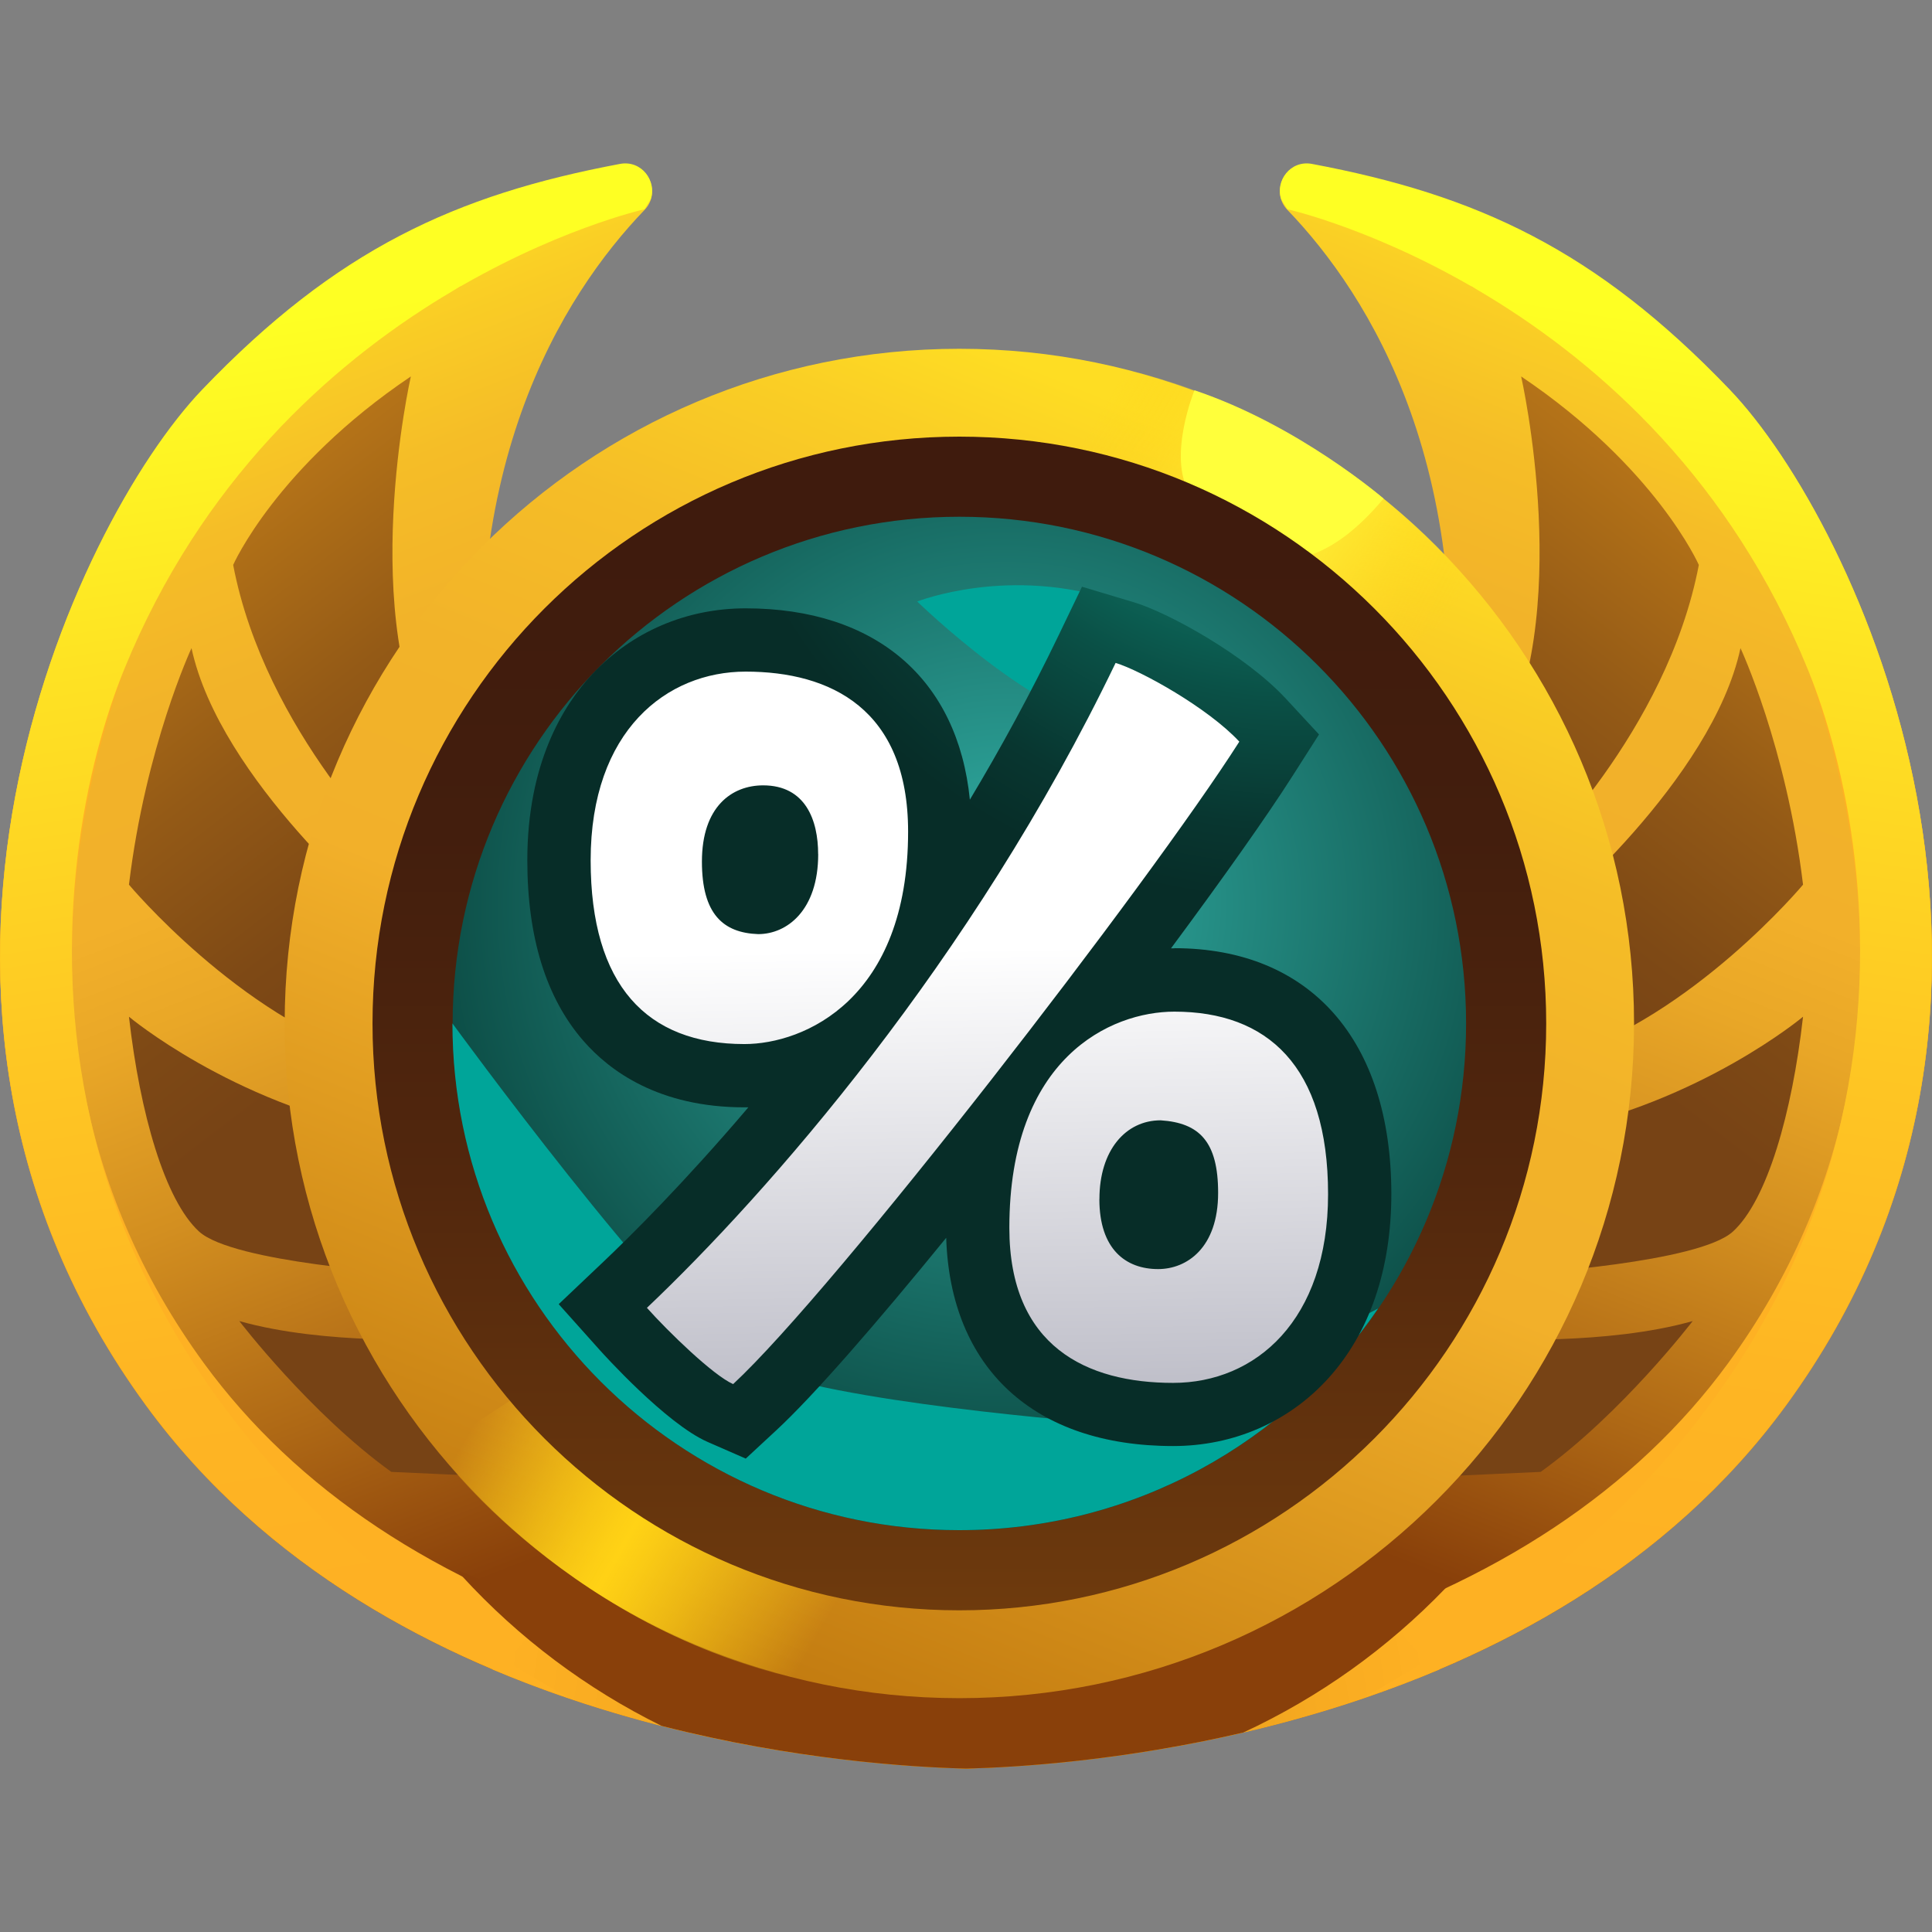 <svg width="32" height="32" viewBox="0 0 32 32" fill="none" xmlns="http://www.w3.org/2000/svg">
<rect x="0" y="0" width="32" height="32" fill="#808080" stroke="none"/>
<g clip-path="url(#clip0_481_21840)">
<path d="M15.487 27.395V28.791C15.487 29.073 15.719 29.299 16.001 29.293C18.04 29.243 25.634 28.687 29.585 23.277C34.475 16.582 30.771 8.676 28.65 6.463C26.426 4.143 24.459 3.24 21.732 2.727C21.304 2.646 21.023 3.164 21.325 3.478C22.667 4.873 24.567 7.829 23.879 13.008C23.174 18.313 15.545 23.411 15.486 27.395H15.487Z" fill="url(#paint0_linear_481_21840)"/>
<path d="M25.195 6.235C25.195 6.235 26.107 10.25 24.778 12.512L25.375 14.247C25.375 14.247 27.609 12.128 28.138 9.357C28.138 9.357 27.428 7.739 25.195 6.235Z" fill="url(#paint1_linear_481_21840)"/>
<path d="M25.653 15.177C25.653 15.177 28.358 12.922 28.828 10.735C28.828 10.735 29.588 12.363 29.864 14.653C29.864 14.653 28.045 16.83 25.849 17.517C25.849 17.517 25.753 15.563 25.653 15.177Z" fill="url(#paint2_linear_481_21840)"/>
<path d="M25.69 18.745C25.69 18.745 25.455 20.727 25.253 21.093C25.253 21.093 28.137 20.916 28.703 20.398C29.269 19.88 29.682 18.444 29.864 16.84C29.864 16.84 28.176 18.255 25.69 18.745Z" fill="url(#paint3_linear_481_21840)"/>
<path d="M24.717 22.2C24.726 22.163 26.598 22.288 28.036 21.881C28.036 21.881 26.868 23.408 25.519 24.379L23.958 24.45C23.958 24.45 24.367 23.643 24.717 22.2Z" fill="url(#paint4_linear_481_21840)"/>
<path d="M28.65 6.464C26.878 4.615 25.268 3.667 23.308 3.098C23.715 3.638 24.066 4.176 24.371 4.75C24.526 4.821 24.68 4.893 24.829 4.972C25.845 5.502 26.786 6.238 27.791 7.286C28.495 8.021 29.984 10.246 30.577 13.409C30.869 14.966 30.887 16.486 30.629 17.928C30.33 19.601 29.655 21.165 28.624 22.577C27.093 24.672 24.771 26.215 21.722 27.161C19.697 27.789 17.805 28.003 16.674 28.074V27.406C16.702 25.894 18.462 23.755 20.165 21.687C21.447 20.129 22.832 18.445 23.811 16.67C23.486 16.82 23.119 16.911 22.717 16.929C22.576 16.935 22.435 16.926 22.296 16.904C19.854 20.774 15.529 24.399 15.485 27.396V28.792C15.485 29.07 15.71 29.294 15.987 29.294C15.991 29.294 15.995 29.294 16 29.294C18.039 29.244 25.633 28.688 29.584 23.278C34.474 16.583 30.771 8.677 28.65 6.464Z" fill="#FEB123"/>
<path d="M23.509 27.383C23.31 27.201 23.145 26.963 23.019 26.702C22.603 26.867 22.172 27.02 21.724 27.159C19.699 27.787 17.807 28.001 16.676 28.072V27.404C16.676 27.351 16.681 27.297 16.686 27.243C16.321 27.443 15.907 27.563 15.488 27.594V28.79C15.488 29.068 15.713 29.292 15.99 29.292C15.994 29.292 15.998 29.292 16.003 29.292C17.246 29.262 20.554 29.043 23.842 27.651C23.725 27.568 23.614 27.478 23.51 27.382L23.509 27.383Z" fill="url(#paint5_linear_481_21840)"/>
<path d="M29.584 23.265C27.738 25.793 25.097 27.26 22.598 28.113C32.639 22.461 31.151 14.053 29.945 11.092C27.386 4.81 21.324 3.466 21.324 3.466C21.287 3.41 21.253 3.355 21.223 3.303C21.115 3.001 21.371 2.647 21.731 2.715C24.457 3.228 26.425 4.13 28.648 6.451C30.769 8.664 34.474 16.569 29.584 23.265Z" fill="url(#paint6_linear_481_21840)"/>
<path d="M16.513 27.395V28.791C16.513 29.073 16.281 29.299 15.999 29.293C13.96 29.243 6.366 28.687 2.415 23.277C-2.475 16.582 1.229 8.676 3.35 6.463C5.574 4.143 7.541 3.24 10.268 2.727C10.696 2.646 10.977 3.164 10.675 3.478C9.333 4.873 7.433 7.829 8.121 13.008C8.826 18.313 16.454 23.411 16.513 27.395Z" fill="url(#paint7_linear_481_21840)"/>
<path d="M6.805 6.235C6.805 6.235 5.893 10.25 7.222 12.512L6.625 14.247C6.625 14.247 4.391 12.128 3.862 9.357C3.862 9.357 4.572 7.739 6.805 6.235Z" fill="url(#paint8_linear_481_21840)"/>
<path d="M6.347 15.177C6.347 15.177 3.642 12.922 3.172 10.735C3.172 10.735 2.412 12.363 2.136 14.653C2.136 14.653 3.955 16.83 6.151 17.517C6.151 17.517 6.247 15.563 6.347 15.177Z" fill="url(#paint9_linear_481_21840)"/>
<path d="M6.31 18.745C6.31 18.745 6.545 20.727 6.747 21.093C6.747 21.093 3.863 20.916 3.297 20.398C2.731 19.88 2.318 18.444 2.136 16.84C2.136 16.84 3.824 18.255 6.31 18.745Z" fill="url(#paint10_linear_481_21840)"/>
<path d="M7.283 22.2C7.274 22.163 5.402 22.288 3.964 21.881C3.964 21.881 5.132 23.408 6.481 24.379L8.042 24.45C8.042 24.45 7.633 23.643 7.283 22.2Z" fill="url(#paint11_linear_481_21840)"/>
<path d="M3.35 6.464C5.122 4.615 6.732 3.667 8.692 3.098C8.285 3.638 7.934 4.176 7.629 4.75C7.474 4.821 7.32 4.893 7.171 4.972C6.155 5.502 5.214 6.238 4.209 7.286C3.505 8.021 2.016 10.246 1.423 13.409C1.131 14.966 1.113 16.486 1.371 17.928C1.67 19.601 2.345 21.165 3.376 22.577C4.907 24.672 7.229 26.215 10.278 27.161C12.303 27.789 14.195 28.003 15.326 28.074V27.406C15.298 25.894 13.538 23.755 11.835 21.687C10.553 20.129 9.168 18.445 8.189 16.67C8.514 16.82 8.881 16.911 9.283 16.929C9.424 16.935 9.565 16.926 9.704 16.904C12.146 20.774 16.471 24.399 16.515 27.396V28.792C16.515 29.07 16.29 29.294 16.013 29.294C16.009 29.294 16.005 29.294 16 29.294C13.961 29.244 6.367 28.688 2.416 23.278C-2.474 16.583 1.23 8.677 3.351 6.464H3.35Z" fill="#FEB123"/>
<path d="M8.491 27.383C8.69 27.201 8.855 26.963 8.981 26.702C9.397 26.867 9.828 27.02 10.276 27.159C12.301 27.787 14.193 28.001 15.324 28.072V27.404C15.324 27.351 15.319 27.297 15.314 27.243C15.679 27.443 16.093 27.563 16.512 27.594V28.79C16.512 29.068 16.287 29.292 16.01 29.292C16.006 29.292 16.002 29.292 15.997 29.292C14.754 29.262 11.446 29.043 8.158 27.651C8.275 27.568 8.386 27.478 8.49 27.382L8.491 27.383Z" fill="url(#paint12_linear_481_21840)"/>
<path d="M2.416 23.265C4.262 25.793 6.903 27.26 9.402 28.113C-0.639 22.46 0.849 14.053 2.055 11.092C4.614 4.81 10.675 3.466 10.675 3.466C10.712 3.41 10.746 3.355 10.776 3.303C10.884 3.001 10.628 2.647 10.268 2.715C7.542 3.228 5.574 4.13 3.351 6.451C1.23 8.664 -2.474 16.569 2.416 23.265Z" fill="url(#paint13_linear_481_21840)"/>
<path d="M20.792 27.071C19.251 27.278 17.744 27.272 16.22 26.905C15.673 26.773 15.23 26.468 14.908 26.065C14.354 26.053 13.807 26.019 13.259 25.969C12.778 26.369 12.16 26.616 11.531 26.64C10.223 26.691 8.779 26.529 7.558 25.999C7.591 26.036 7.624 26.074 7.658 26.111C8.59 27.127 9.708 27.97 10.958 28.586C13.171 29.151 15.092 29.27 15.984 29.293H16.026C16.86 29.271 18.58 29.165 20.593 28.696C21.854 28.111 22.988 27.297 23.94 26.308C23.964 26.283 23.987 26.257 24.011 26.232C23.006 26.691 21.898 26.923 20.792 27.071Z" fill="url(#paint14_linear_481_21840)"/>
<path d="M15.89 28.127C22.062 28.127 27.065 23.124 27.065 16.952C27.065 10.78 22.062 5.777 15.89 5.777C9.718 5.777 4.715 10.78 4.715 16.952C4.715 23.124 9.718 28.127 15.89 28.127Z" fill="url(#paint15_linear_481_21840)"/>
<path d="M9.045 22.813L7.217 23.998C7.217 23.998 9.469 27.096 13.625 27.897L14.068 25.961L9.045 22.813Z" fill="url(#paint16_linear_481_21840)"/>
<path d="M22.733 11.092L24.561 9.907C24.561 9.907 22.309 6.809 18.153 6.008L17.71 7.944L22.733 11.093V11.092Z" fill="url(#paint17_linear_481_21840)"/>
<path d="M19.784 6.464C19.784 6.464 19.339 7.555 19.698 8.159C20.057 8.763 21.237 10.265 22.916 8.258C22.916 8.258 21.513 7.044 19.784 6.464Z" fill="#FFFF3B"/>
<path d="M15.89 26.672C21.258 26.672 25.61 22.32 25.61 16.952C25.61 11.584 21.258 7.232 15.89 7.232C10.522 7.232 6.17 11.584 6.17 16.952C6.17 22.32 10.522 26.672 15.89 26.672Z" fill="url(#paint18_linear_481_21840)"/>
<path d="M15.89 25.345C20.525 25.345 24.283 21.587 24.283 16.952C24.283 12.317 20.525 8.559 15.89 8.559C11.255 8.559 7.497 12.317 7.497 16.952C7.497 21.587 11.255 25.345 15.89 25.345Z" fill="url(#paint19_radial_481_21840)"/>
<path d="M22.825 21.674C21.315 23.89 18.771 25.344 15.887 25.344C11.252 25.344 7.494 21.586 7.494 16.951C7.494 16.951 11.022 21.787 12.236 22.526C13.239 23.137 17.237 23.495 18.593 23.601C18.887 23.624 19.181 23.564 19.443 23.428L22.826 21.673L22.825 21.674Z" fill="#00A599"/>
<path d="M15.192 9.963C15.192 9.963 16.726 9.356 18.51 9.963C20.222 10.545 20.737 11.758 20.737 11.758C20.737 11.758 19.767 12.075 18.51 12.022C17.253 11.969 15.192 9.963 15.192 9.963Z" fill="#00A599"/>
<path d="M19.451 15.707C19.433 15.707 19.414 15.707 19.396 15.707C20.26 14.541 20.987 13.515 21.412 12.847L21.847 12.165L21.297 11.571C20.639 10.86 19.366 10.151 18.779 9.975L17.921 9.718L17.533 10.525C17.071 11.485 16.575 12.393 16.064 13.245C15.864 11.249 14.507 10.076 12.35 10.076C11.369 10.076 10.467 10.463 9.811 11.164C9.32 11.69 8.734 12.652 8.734 14.25C8.734 15.523 9.045 16.527 9.658 17.234C10.095 17.739 10.914 18.341 12.329 18.341C12.351 18.341 12.373 18.341 12.395 18.341C11.323 19.601 10.437 20.479 9.993 20.9L9.254 21.601L9.933 22.36C9.978 22.41 11.031 23.582 11.723 23.884L12.352 24.159L12.856 23.692C13.482 23.112 14.52 21.916 15.672 20.502C15.74 22.666 17.134 23.951 19.43 23.951C20.433 23.951 21.347 23.552 22.003 22.827C22.685 22.074 23.045 21.019 23.045 19.776C23.045 17.227 21.701 15.705 19.45 15.705L19.451 15.707Z" fill="url(#paint20_radial_481_21840)"/>
<path d="M15.041 13.774C15.041 16.548 13.323 17.293 12.329 17.293C10.714 17.293 9.783 16.32 9.783 14.25C9.783 12.097 11.046 11.124 12.35 11.124C13.758 11.124 15.041 11.745 15.041 13.774ZM20.527 12.284C19.037 14.623 13.84 21.352 12.143 22.925C11.812 22.78 11.067 22.056 10.715 21.662C12.702 19.778 16.098 15.928 18.478 10.98C18.892 11.104 20.009 11.725 20.527 12.284ZM13.551 14.147C13.551 13.588 13.344 13.008 12.64 13.008C12.122 13.008 11.626 13.36 11.626 14.271C11.626 15.14 11.978 15.451 12.558 15.472C13.034 15.472 13.552 15.079 13.552 14.147H13.551ZM16.718 20.337C16.718 17.522 18.395 16.756 19.451 16.756C20.983 16.756 21.997 17.646 21.997 19.779C21.997 21.87 20.796 22.905 19.43 22.905C18.002 22.905 16.718 22.304 16.718 20.337ZM18.209 19.861C18.209 20.689 18.644 21.02 19.182 21.02C19.658 21.02 20.176 20.668 20.176 19.757C20.176 18.908 19.865 18.598 19.224 18.556C18.644 18.556 18.21 19.053 18.21 19.86L18.209 19.861Z" fill="url(#paint21_linear_481_21840)"/>
</g>
<defs>
<linearGradient id="paint0_linear_481_21840" x1="20.998" y1="24.996" x2="29.172" y2="4.104" gradientUnits="userSpaceOnUse">
<stop stop-color="#89400A"/>
<stop offset="0.154" stop-color="#AE6815"/>
<stop offset="0.327" stop-color="#D38F20"/>
<stop offset="0.465" stop-color="#E9A727"/>
<stop offset="0.55" stop-color="#F2B02A"/>
<stop offset="0.68" stop-color="#F2B329"/>
<stop offset="0.789" stop-color="#F5BD27"/>
<stop offset="0.891" stop-color="#FACF25"/>
<stop offset="0.95" stop-color="#FEDD23"/>
</linearGradient>
<linearGradient id="paint1_linear_481_21840" x1="29.205" y1="5.195" x2="22.291" y2="14.228" gradientUnits="userSpaceOnUse">
<stop stop-color="#DB911B"/>
<stop offset="0.265" stop-color="#B77518"/>
<stop offset="0.577" stop-color="#945A16"/>
<stop offset="0.834" stop-color="#7E4915"/>
<stop offset="1" stop-color="#774315"/>
</linearGradient>
<linearGradient id="paint2_linear_481_21840" x1="32.913" y1="8.033" x2="26" y2="17.066" gradientUnits="userSpaceOnUse">
<stop stop-color="#DB911B"/>
<stop offset="0.265" stop-color="#B77518"/>
<stop offset="0.577" stop-color="#945A16"/>
<stop offset="0.834" stop-color="#7E4915"/>
<stop offset="1" stop-color="#774315"/>
</linearGradient>
<linearGradient id="paint3_linear_481_21840" x1="34.885" y1="9.543" x2="27.972" y2="18.575" gradientUnits="userSpaceOnUse">
<stop stop-color="#DB911B"/>
<stop offset="0.265" stop-color="#B77518"/>
<stop offset="0.577" stop-color="#945A16"/>
<stop offset="0.834" stop-color="#7E4915"/>
<stop offset="1" stop-color="#774315"/>
</linearGradient>
<linearGradient id="paint4_linear_481_21840" x1="35.552" y1="10.053" x2="28.639" y2="19.086" gradientUnits="userSpaceOnUse">
<stop stop-color="#DB911B"/>
<stop offset="0.265" stop-color="#B77518"/>
<stop offset="0.577" stop-color="#945A16"/>
<stop offset="0.834" stop-color="#7E4915"/>
<stop offset="1" stop-color="#774315"/>
</linearGradient>
<linearGradient id="paint5_linear_481_21840" x1="23.619" y1="27.231" x2="15.318" y2="28.518" gradientUnits="userSpaceOnUse">
<stop stop-color="#FEB123"/>
<stop offset="0.223" stop-color="#F8AB21"/>
<stop offset="0.516" stop-color="#E79D1C"/>
<stop offset="0.845" stop-color="#CC8513"/>
<stop offset="0.907" stop-color="#C78012"/>
</linearGradient>
<linearGradient id="paint6_linear_481_21840" x1="24.055" y1="26.009" x2="27.688" y2="3.15" gradientUnits="userSpaceOnUse">
<stop stop-color="#FEB123"/>
<stop offset="0.18" stop-color="#FEB623"/>
<stop offset="0.415" stop-color="#FEC723"/>
<stop offset="0.68" stop-color="#FEE223"/>
<stop offset="0.907" stop-color="#FEFF23"/>
</linearGradient>
<linearGradient id="paint7_linear_481_21840" x1="11.002" y1="24.996" x2="2.827" y2="4.104" gradientUnits="userSpaceOnUse">
<stop stop-color="#89400A"/>
<stop offset="0.154" stop-color="#AE6815"/>
<stop offset="0.327" stop-color="#D38F20"/>
<stop offset="0.465" stop-color="#E9A727"/>
<stop offset="0.55" stop-color="#F2B02A"/>
<stop offset="0.68" stop-color="#F2B329"/>
<stop offset="0.789" stop-color="#F5BD27"/>
<stop offset="0.891" stop-color="#FACF25"/>
<stop offset="0.95" stop-color="#FEDD23"/>
</linearGradient>
<linearGradient id="paint8_linear_481_21840" x1="2.795" y1="5.195" x2="9.708" y2="14.228" gradientUnits="userSpaceOnUse">
<stop stop-color="#DB911B"/>
<stop offset="0.265" stop-color="#B77518"/>
<stop offset="0.577" stop-color="#945A16"/>
<stop offset="0.834" stop-color="#7E4915"/>
<stop offset="1" stop-color="#774315"/>
</linearGradient>
<linearGradient id="paint9_linear_481_21840" x1="-0.913" y1="8.033" x2="6" y2="17.066" gradientUnits="userSpaceOnUse">
<stop stop-color="#DB911B"/>
<stop offset="0.265" stop-color="#B77518"/>
<stop offset="0.577" stop-color="#945A16"/>
<stop offset="0.834" stop-color="#7E4915"/>
<stop offset="1" stop-color="#774315"/>
</linearGradient>
<linearGradient id="paint10_linear_481_21840" x1="-2.885" y1="9.543" x2="4.028" y2="18.575" gradientUnits="userSpaceOnUse">
<stop stop-color="#DB911B"/>
<stop offset="0.265" stop-color="#B77518"/>
<stop offset="0.577" stop-color="#945A16"/>
<stop offset="0.834" stop-color="#7E4915"/>
<stop offset="1" stop-color="#774315"/>
</linearGradient>
<linearGradient id="paint11_linear_481_21840" x1="-3.552" y1="10.053" x2="3.361" y2="19.086" gradientUnits="userSpaceOnUse">
<stop stop-color="#DB911B"/>
<stop offset="0.265" stop-color="#B77518"/>
<stop offset="0.577" stop-color="#945A16"/>
<stop offset="0.834" stop-color="#7E4915"/>
<stop offset="1" stop-color="#774315"/>
</linearGradient>
<linearGradient id="paint12_linear_481_21840" x1="8.381" y1="27.231" x2="17.308" y2="28.615" gradientUnits="userSpaceOnUse">
<stop stop-color="#FEB123"/>
<stop offset="0.238" stop-color="#F8AB21"/>
<stop offset="0.549" stop-color="#E79D1C"/>
<stop offset="0.899" stop-color="#CC8513"/>
<stop offset="0.966" stop-color="#C78012"/>
</linearGradient>
<linearGradient id="paint13_linear_481_21840" x1="7.945" y1="26.009" x2="4.312" y2="3.15" gradientUnits="userSpaceOnUse">
<stop stop-color="#FEB123"/>
<stop offset="0.18" stop-color="#FEB623"/>
<stop offset="0.415" stop-color="#FEC723"/>
<stop offset="0.68" stop-color="#FEE223"/>
<stop offset="0.907" stop-color="#FEFF23"/>
</linearGradient>
<linearGradient id="paint14_linear_481_21840" x1="15.784" y1="19.647" x2="15.784" y2="28.692" gradientUnits="userSpaceOnUse">
<stop stop-color="#89400A"/>
<stop offset="0.325" stop-color="#89400A"/>
</linearGradient>
<linearGradient id="paint15_linear_481_21840" x1="11.153" y1="28.67" x2="19.841" y2="7.178" gradientUnits="userSpaceOnUse">
<stop stop-color="#BC740D"/>
<stop offset="0.5" stop-color="#F2B02A"/>
<stop offset="0.662" stop-color="#F2B329"/>
<stop offset="0.799" stop-color="#F5BD27"/>
<stop offset="0.926" stop-color="#FACF25"/>
<stop offset="1" stop-color="#FEDD23"/>
</linearGradient>
<linearGradient id="paint16_linear_481_21840" x1="7.479" y1="23.453" x2="13.599" y2="27.004" gradientUnits="userSpaceOnUse">
<stop offset="0.054" stop-color="#FFD215" stop-opacity="0"/>
<stop offset="0.066" stop-color="#FFD215" stop-opacity="0.034"/>
<stop offset="0.191" stop-color="#FFD215" stop-opacity="0.372"/>
<stop offset="0.301" stop-color="#FFD215" stop-opacity="0.641"/>
<stop offset="0.392" stop-color="#FFD215" stop-opacity="0.835"/>
<stop offset="0.461" stop-color="#FFD215" stop-opacity="0.955"/>
<stop offset="0.5" stop-color="#FFD215"/>
<stop offset="0.56" stop-color="#FFD215" stop-opacity="0.909"/>
<stop offset="0.685" stop-color="#FFD215" stop-opacity="0.673"/>
<stop offset="0.864" stop-color="#FFD215" stop-opacity="0.299"/>
<stop offset="1" stop-color="#FFD215" stop-opacity="0"/>
</linearGradient>
<linearGradient id="paint17_linear_481_21840" x1="24.299" y1="10.451" x2="18.18" y2="6.901" gradientUnits="userSpaceOnUse">
<stop offset="0.054" stop-color="#FFD215" stop-opacity="0"/>
<stop offset="0.066" stop-color="#FFD316" stop-opacity="0.034"/>
<stop offset="0.191" stop-color="#FFDD22" stop-opacity="0.372"/>
<stop offset="0.301" stop-color="#FFE52C" stop-opacity="0.641"/>
<stop offset="0.392" stop-color="#FFEB33" stop-opacity="0.835"/>
<stop offset="0.461" stop-color="#FFEE37" stop-opacity="0.955"/>
<stop offset="0.5" stop-color="#FFF039"/>
<stop offset="0.56" stop-color="#FFED35" stop-opacity="0.909"/>
<stop offset="0.685" stop-color="#FFE62D" stop-opacity="0.673"/>
<stop offset="0.864" stop-color="#FFDA1F" stop-opacity="0.299"/>
<stop offset="1" stop-color="#FFD215" stop-opacity="0"/>
</linearGradient>
<linearGradient id="paint18_linear_481_21840" x1="15.89" y1="7.232" x2="15.89" y2="27.976" gradientUnits="userSpaceOnUse">
<stop offset="0.084" stop-color="#3F1B0D"/>
<stop offset="0.318" stop-color="#431E0D"/>
<stop offset="0.591" stop-color="#52270D"/>
<stop offset="0.882" stop-color="#69370D"/>
<stop offset="1" stop-color="#753F0E"/>
</linearGradient>
<radialGradient id="paint19_radial_481_21840" cx="0" cy="0" r="1" gradientUnits="userSpaceOnUse" gradientTransform="translate(16.656 14.969) scale(10.87 10.87)">
<stop stop-color="#32B1A7"/>
<stop offset="0.969" stop-color="#08423B"/>
<stop offset="1" stop-color="#054943"/>
</radialGradient>
<radialGradient id="paint20_radial_481_21840" cx="0" cy="0" r="1" gradientUnits="userSpaceOnUse" gradientTransform="translate(21.388 5.048) scale(9.888)">
<stop stop-color="#17C1A8"/>
<stop offset="0.068" stop-color="#15B39C"/>
<stop offset="0.386" stop-color="#0F7A6A"/>
<stop offset="0.659" stop-color="#0A5046"/>
<stop offset="0.872" stop-color="#083630"/>
<stop offset="1" stop-color="#072D28"/>
</radialGradient>
<linearGradient id="paint21_linear_481_21840" x1="16.047" y1="26.527" x2="15.869" y2="15.709" gradientUnits="userSpaceOnUse">
<stop stop-color="#A0A0AF"/>
<stop offset="1" stop-color="white"/>
</linearGradient>
<clipPath id="clip0_481_21840">
<rect width="32" height="32" fill="white"/>
</clipPath>
</defs>
</svg>
